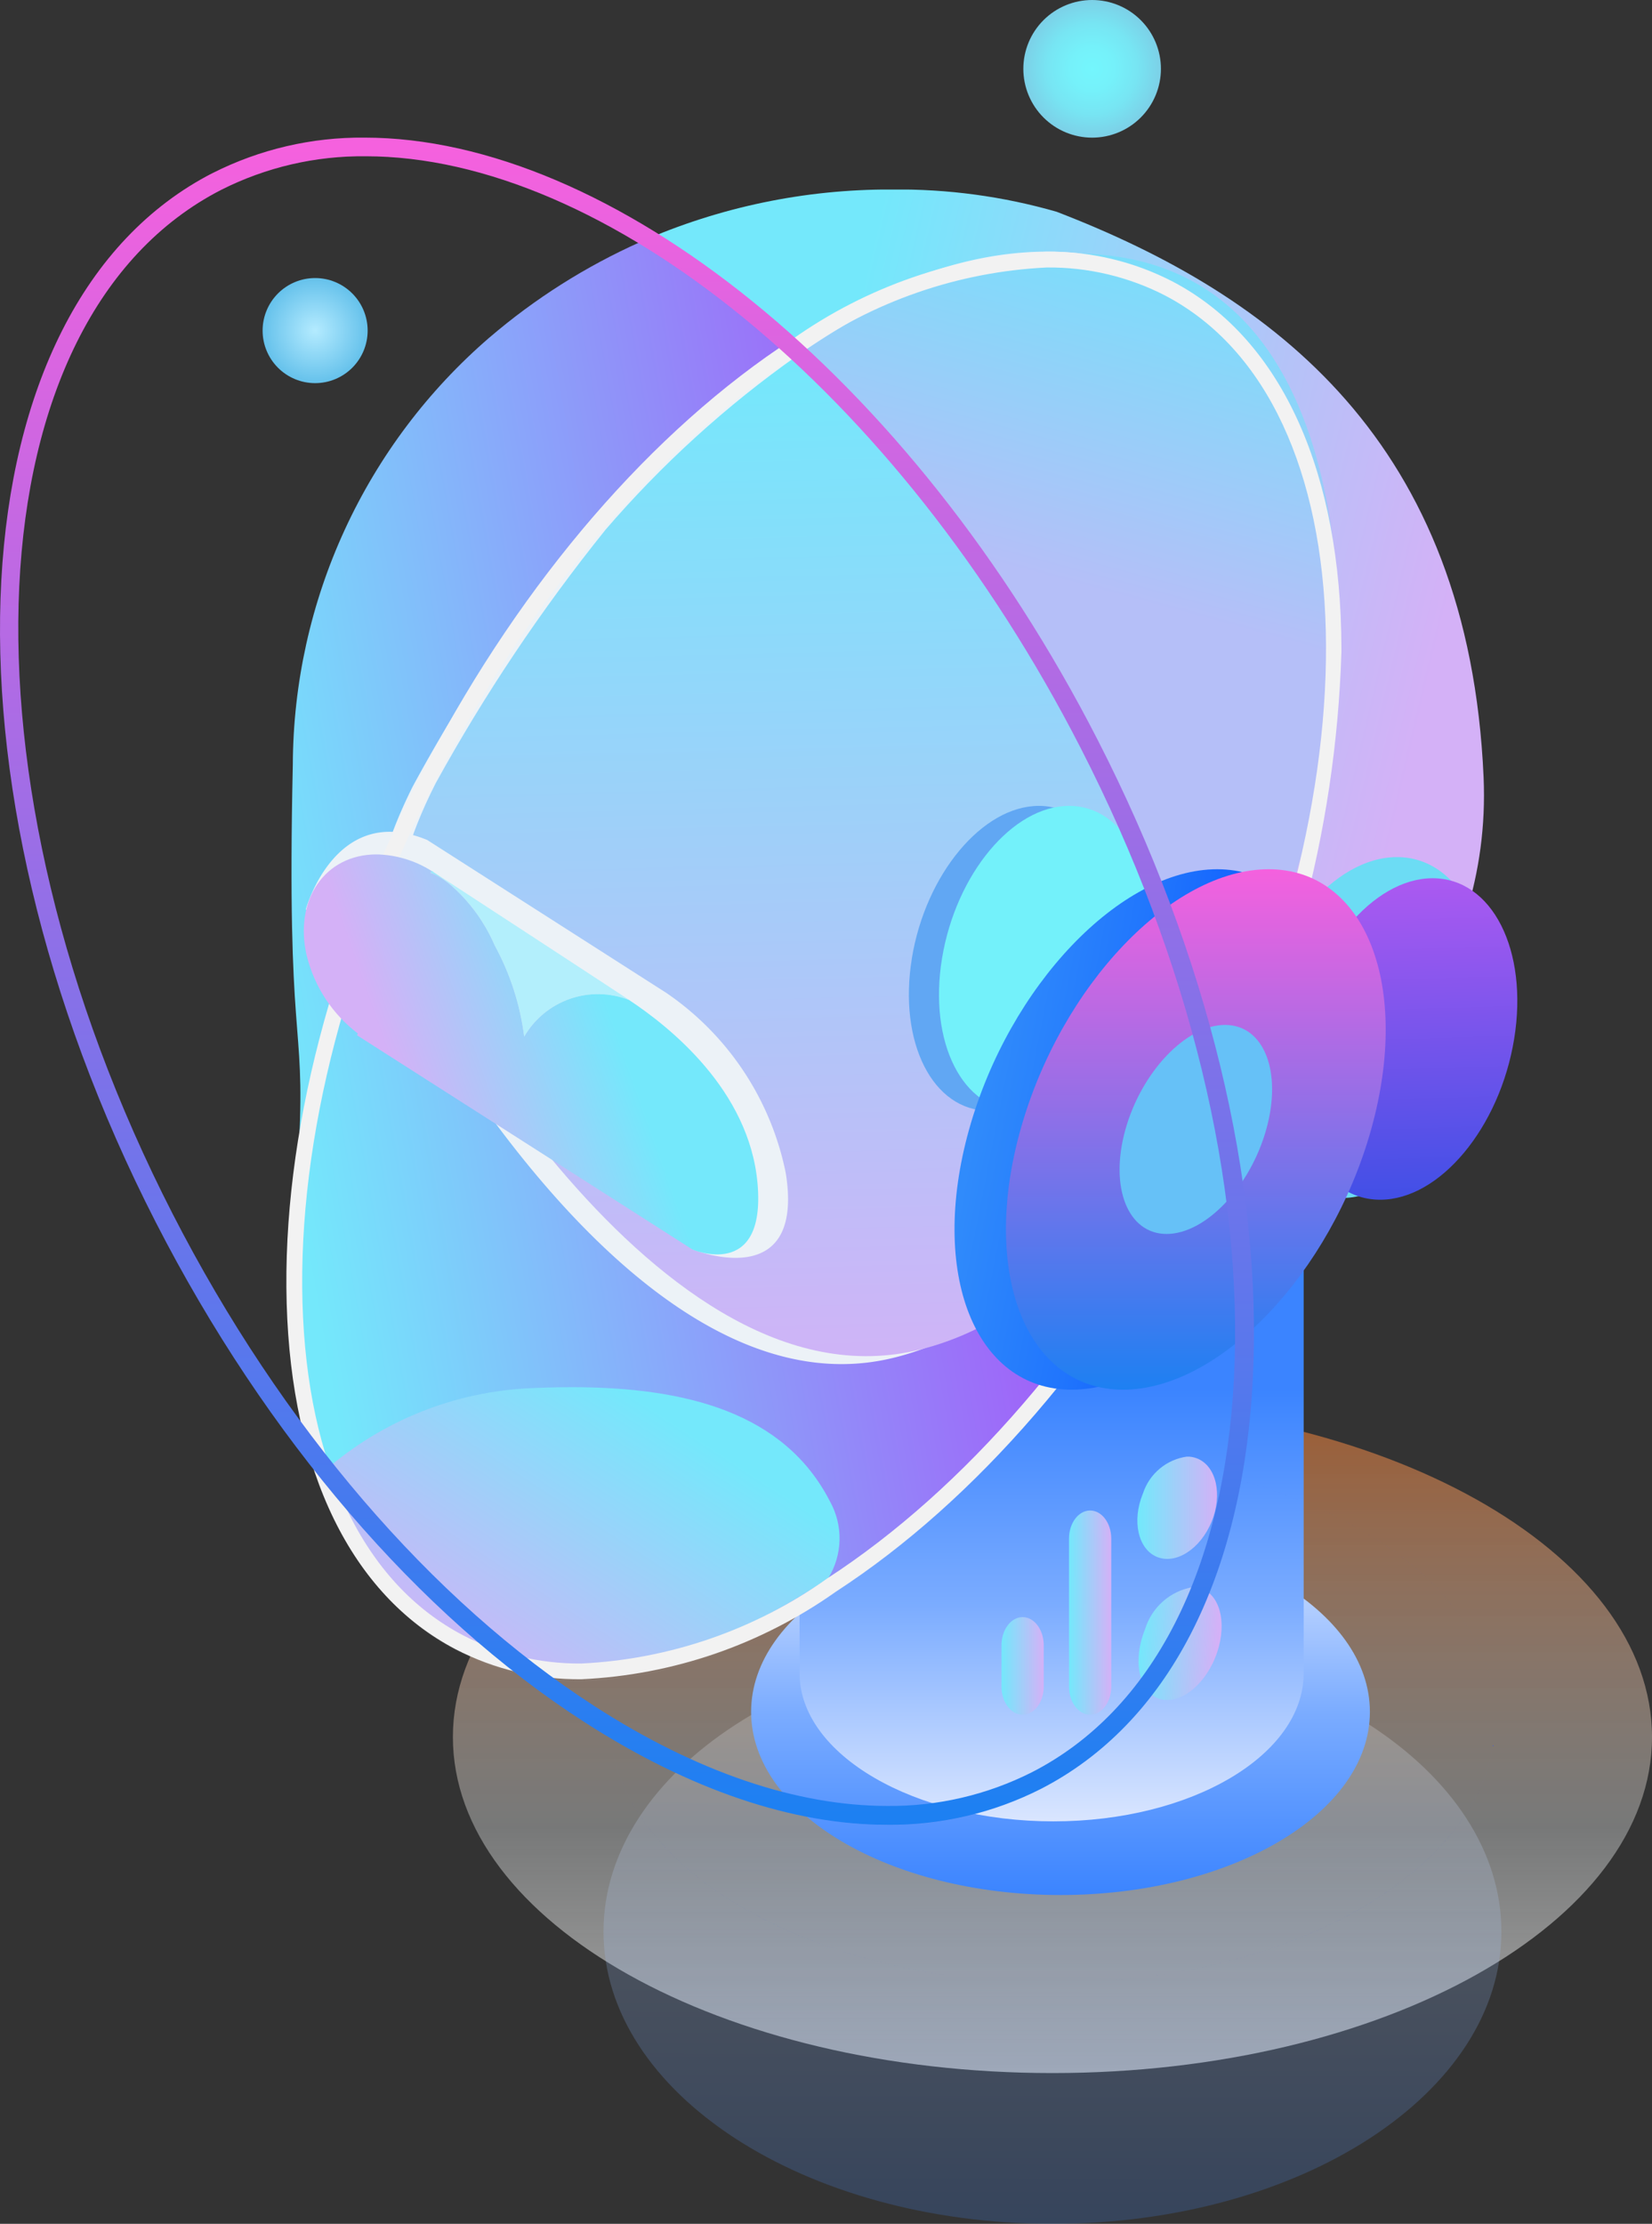<svg xmlns="http://www.w3.org/2000/svg" xmlns:xlink="http://www.w3.org/1999/xlink" width="62.053" height="83.492" viewBox="0 0 62.053 83.492"><rect x="0" y="0" width="62.053" height="83.492" fill="#333333" stroke="none"/><defs><style>.a{fill:url(#a);}.b{fill:url(#b);}.c{fill:url(#c);}.d{fill:url(#d);}.e{fill:url(#e);}.f{fill:url(#f);}.g{fill:url(#g);}.h{fill:url(#h);}.i{fill:url(#i);}.j{fill:url(#j);}.k{fill:url(#k);}.l,.m{stroke:rgba(0,0,0,0);stroke-miterlimit:10;}.l{fill:url(#l);}.m{fill:url(#o);}.n{fill:none;}.o{fill:url(#r);}.p{fill:url(#s);}.q{fill:url(#t);}.r{fill:url(#u);}.s{opacity:0.573;fill:url(#v);}.t{opacity:0.213;fill:url(#w);}.u{clip-path:url(#x);}.v{clip-path:url(#z);}.w{clip-path:url(#ab);}.x{clip-path:url(#ad);}.y{fill:url(#af);}.z{clip-path:url(#ag);}.aa{fill:url(#ai);}.ab{clip-path:url(#aj);}.ac{fill:url(#al);}.ad{fill:#ecf2f7;}.ae{clip-path:url(#am);}.af{clip-path:url(#ao);}.ag{clip-path:url(#aq);}.ah{clip-path:url(#as);}.ai{clip-path:url(#au);}.aj{clip-path:url(#ay);}.ak{fill:url(#az);}.al{fill:#73f1fa;}.am{fill:#6cdcf4;}.an{clip-path:url(#ba);}.ao{fill:#8be7fb;}.ap{fill:#9ce8f9;}.aq{fill:#b3effc;}.ar{fill:url(#bc);}.as{clip-path:url(#bd);}.at{fill:url(#be);}.au{clip-path:url(#bf);}.av{fill:#66c1f7;}.aw{clip-path:url(#bi);}.ax{clip-path:url(#bk);}</style><radialGradient id="a" cx="0.5" cy="0.5" r="0.416" gradientTransform="translate(0.396 1.199) rotate(-126.502)" gradientUnits="objectBoundingBox"><stop offset="0" stop-color="#74f6fd"/><stop offset="0.274" stop-color="#75f1fa"/><stop offset="0.562" stop-color="#77e5f3"/><stop offset="0.856" stop-color="#7cd0e7"/><stop offset="1" stop-color="#80c3e0"/></radialGradient><radialGradient id="b" cx="0.5" cy="0.5" r="0.5" gradientUnits="objectBoundingBox"><stop offset="0" stop-color="#b4ebff"/><stop offset="0.788" stop-color="#5dbde9"/><stop offset="1" stop-color="#fff"/></radialGradient><linearGradient id="c" x1="0.5" x2="0.5" y2="1" gradientUnits="objectBoundingBox"><stop offset="0" stop-color="#dae6ff"/><stop offset="0.5" stop-color="#7bacff"/><stop offset="1" stop-color="#3b84ff"/></linearGradient><linearGradient id="d" y1="1" y2="0.259" xlink:href="#c"/><linearGradient id="e" x1="0.153" y1="0.19" x2="0.946" y2="0.418" gradientUnits="objectBoundingBox"><stop offset="0" stop-color="#74e8fb"/><stop offset="0.092" stop-color="#74e8fb"/><stop offset="1" stop-color="#d4b1f7"/></linearGradient><linearGradient id="f" x1="0.5" x2="0.737" y2="0.724" gradientUnits="objectBoundingBox"><stop offset="0" stop-color="#74e8fb"/><stop offset="0.009" stop-color="#74e8fb"/><stop offset="1" stop-color="#a551f8"/></linearGradient><linearGradient id="g" x1="0.758" y1="0.441" x2="0.176" y2="0.528" gradientUnits="objectBoundingBox"><stop offset="0" stop-color="#74e8fb"/><stop offset="1" stop-color="#d4b1f7"/></linearGradient><linearGradient id="h" x1="0.5" y1="0" x2="0.5" y2="1" xlink:href="#g"/><linearGradient id="i" x1="0.5" x2="0.387" y2="0.496" gradientUnits="objectBoundingBox"><stop offset="0.001" stop-color="#7adefa"/><stop offset="0.792" stop-color="#b5bff8"/></linearGradient><linearGradient id="j" x1="0.083" y1="0.5" x2="0.943" y2="0.5" xlink:href="#g"/><linearGradient id="k" x1="0.067" y1="0.5" x2="0.892" y2="0.556" xlink:href="#g"/><linearGradient id="l" x1="0" y1="0.62" x2="1" y2="0.614" xlink:href="#g"/><linearGradient id="o" x1="0" y1="0.5" x2="1" y2="0.5" xlink:href="#g"/><linearGradient id="r" x1="0.5" x2="0.5" y2="1" gradientUnits="objectBoundingBox"><stop offset="0" stop-color="#ad5af1"/><stop offset="1" stop-color="#404fe6"/></linearGradient><linearGradient id="s" x1="0.5" x2="0.5" y2="1" gradientUnits="objectBoundingBox"><stop offset="0" stop-color="#3693fb"/><stop offset="0.181" stop-color="#308bfb"/><stop offset="0.438" stop-color="#2075fd"/><stop offset="0.746" stop-color="#0752ff"/><stop offset="1" stop-color="#016ee9"/></linearGradient><linearGradient id="t" x1="0.5" x2="0.5" y2="1" gradientUnits="objectBoundingBox"><stop offset="0" stop-color="#f561de"/><stop offset="1" stop-color="#1d80f2"/></linearGradient><linearGradient id="u" x1="0.846" y1="0.907" x2="0.384" y2="1.054" gradientUnits="objectBoundingBox"><stop offset="0.009" stop-color="#74e8fb"/><stop offset="1" stop-color="#d4b1f7"/></linearGradient><linearGradient id="v" x1="0.5" x2="0.5" y2="1" gradientUnits="objectBoundingBox"><stop offset="0" stop-color="#75fbfd"/><stop offset="0.021" stop-color="#ea7c35"/><stop offset="0.635" stop-color="#fbfefe" stop-opacity="0.6"/><stop offset="1" stop-color="#fff"/></linearGradient><linearGradient id="w" x1="0.551" y1="1" x2="0.554" y2="0.078" gradientUnits="objectBoundingBox"><stop offset="0" stop-color="#4285f4"/><stop offset="1" stop-color="#fff"/></linearGradient><clipPath id="x"><path class="a" d="M83.424,0a2.584,2.584,0,1,0,2.583,2.583A2.584,2.584,0,0,0,83.424,0Z" transform="translate(-80.841)"/></clipPath><clipPath id="z"><path class="b" d="M20.744,23.927a1.973,1.973,0,1,0,1.972-1.972,1.973,1.973,0,0,0-1.972,1.972" transform="translate(-20.744 -21.955)"/></clipPath><clipPath id="ab"><path class="c" d="M59.335,127.576c0,3.8,5.2,6.877,11.621,6.877s11.621-3.079,11.621-6.877-5.2-6.877-11.621-6.877-11.621,3.079-11.621,6.877" transform="translate(-59.335 -120.699)"/></clipPath><clipPath id="ad"><path class="d" d="M63.161,97.724v16.35c0,3.073,4.343,5.563,9.535,5.563s9.4-2.49,9.4-5.563V97.724Z" transform="translate(-63.161 -97.724)"/></clipPath><linearGradient id="af" x1="-0.688" y1="1.457" x2="-0.673" y2="1.457" gradientUnits="objectBoundingBox"><stop offset="0" stop-color="#bfbbf6"/><stop offset="0.053" stop-color="#bfbbf6"/><stop offset="1" stop-color="#4058e1"/></linearGradient><clipPath id="ag"><path class="e" d="M50.577,16.936C56.823,20.661,63,27.408,67.469,36.127A52.862,52.862,0,0,1,73,53.493c4.6-3.85,9.578-9.089,9.255-16.467C81.7,24.449,74.391,18.947,66.216,15.8a21.517,21.517,0,0,0-6.2-.835,23.2,23.2,0,0,0-9.439,1.969" transform="translate(-50.577 -14.967)"/></clipPath><linearGradient id="ai" x1="-0.702" y1="1.655" x2="-0.684" y2="1.655" xlink:href="#af"/><clipPath id="aj"><path class="f" d="M30.465,22.691a21.278,21.278,0,0,0-7.389,16.035c-.236,10.69.472,9.511.236,14.149-.153,3-.6,7.762.376,11.842a45.849,45.849,0,0,0,7.676,7.941,14.819,14.819,0,0,0,9.084-1.311c3.065-1.415,8.8-5.5,10.926-9.354.877-1.592,3.931-3.615,7.173-6.328A52.861,52.861,0,0,0,53.019,38.3C48.55,29.58,42.374,22.833,36.128,19.108a23.348,23.348,0,0,0-5.662,3.583" transform="translate(-23.027 -19.108)"/></clipPath><linearGradient id="al" x1="-0.275" y1="1.38" x2="-0.263" y2="1.38" gradientUnits="objectBoundingBox"><stop offset="0" stop-color="#e6e6e6"/><stop offset="0.053" stop-color="#e6e6e6"/><stop offset="1" stop-color="#f2f2f2"/></linearGradient><clipPath id="am"><path class="g" d="M32.577,109.58a12.611,12.611,0,0,0-7.64,3.245,9.584,9.584,0,0,0,2.857,4.733c4.564,3.88,10.192,2.282,13.158.913a23.958,23.958,0,0,0,3.079-1.771,2.85,2.85,0,0,0,.066-2.881c-1.706-3.334-5.4-4.291-9.7-4.291-.6,0-1.206.018-1.823.051" transform="translate(-24.937 -109.529)"/></clipPath><clipPath id="ao"><path class="h" d="M39.246,34.621a65.689,65.689,0,0,0-6.373,9.511c-2.231,4.4-1.116,5.895-1.116,5.895s9,17.686,19.12,15.407c4.864-1.1,8.53-5.771,11.081-10.54C58.541,39.082,49.829,30.769,46.463,28.067a39.671,39.671,0,0,0-7.218,6.554" transform="translate(-31.478 -28.067)"/></clipPath><clipPath id="aq"><path class="i" d="M62.992,23.836c3.366,2.7,12.077,11.015,15.493,26.827a56.1,56.1,0,0,0,4.454-11.39c.477-1.886,2.071-17.371-7.648-19.1A11.208,11.208,0,0,0,73.327,20c-3.719,0-7.348,1.762-10.335,3.835" transform="translate(-62.992 -20.001)"/></clipPath><clipPath id="as"><path class="j" d="M90.052,116.4c-.419,1.02-.183,2.084.53,2.377s1.629-.3,2.049-1.316.183-2.084-.529-2.377a1.007,1.007,0,0,0-.386-.075,2.03,2.03,0,0,0-1.663,1.392" transform="translate(-89.845 -115.013)"/></clipPath><clipPath id="au"><path class="k" d="M90.183,126.891c-.466,1.132-.254,2.292.471,2.59s1.691-.377,2.156-1.508.255-2.291-.471-2.59a.944.944,0,0,0-.364-.071,2.274,2.274,0,0,0-1.793,1.579" transform="translate(-89.936 -125.312)"/></clipPath><clipPath id="ay"><path class="n" d="M71.908,69.352c-.516,3.161.785,5.724,2.9,5.724s4.256-2.563,4.772-5.724-.784-5.725-2.9-5.725-4.257,2.563-4.773,5.725" transform="translate(-71.795 -63.627)"/></clipPath><linearGradient id="az" x1="-2.544" y1="5.175" x2="-2.506" y2="5.175" gradientUnits="objectBoundingBox"><stop offset="0" stop-color="#7bc1f8"/><stop offset="0.094" stop-color="#7bc1f8"/><stop offset="0.431" stop-color="#61a7f3"/><stop offset="1" stop-color="#61a7f3"/></linearGradient><clipPath id="ba"><path class="o" d="M102.454,75.379c-.544,3.333.827,6.035,3.062,6.035s4.488-2.7,5.032-6.035-.827-6.035-3.062-6.035-4.488,2.7-5.032,6.035" transform="translate(-102.335 -69.344)"/></clipPath><linearGradient id="bc" x1="-0.008" y1="1.239" x2="0.003" y2="1.239" gradientUnits="objectBoundingBox"><stop offset="0" stop-color="#5ca4df"/><stop offset="0.117" stop-color="#5ca4df"/><stop offset="0.908" stop-color="#cda0c6"/><stop offset="0.919" stop-color="#caa0c7"/><stop offset="1" stop-color="#caa0c7"/></linearGradient><clipPath id="bd"><path class="n" d="M28.866,59.4c-3.711-1.948-5.849-6.38-6.021-12.481-.174-6.163,1.679-13.27,5.217-20.014S36.4,14.6,41.57,11.246A17.37,17.37,0,0,1,50.8,8.053a9.494,9.494,0,0,1,4.458,1.058c7.72,4.052,8.08,18.629.8,32.5l.263.137-.263-.137c-3.539,6.742-8.336,12.305-13.506,15.663a17.374,17.374,0,0,1-9.235,3.192A9.485,9.485,0,0,1,28.866,59.4m12.38-48.656C35.992,14.16,31.123,19.8,27.537,26.633s-5.463,14.042-5.286,20.306c.179,6.325,2.43,10.939,6.34,12.99a10.068,10.068,0,0,0,4.732,1.127,17.949,17.949,0,0,0,9.56-3.289c5.255-3.413,10.124-9.054,13.709-15.885a43.2,43.2,0,0,0,5.278-19.395v-.164c-.018-6.414-2.146-11.541-6.331-13.738a10.07,10.07,0,0,0-4.732-1.127,17.945,17.945,0,0,0-9.56,3.289" transform="translate(-22.24 -7.458)"/></clipPath><linearGradient id="be" x1="0.158" y1="0.845" x2="0.163" y2="0.845" xlink:href="#al"/><clipPath id="bf"><path class="p" d="M75.946,78.4c-1.51,5.4.214,9.77,3.85,9.77s7.809-4.375,9.319-9.77-.214-9.77-3.85-9.77S77.456,73,75.946,78.4" transform="translate(-75.398 -68.629)"/></clipPath><clipPath id="bi"><path class="q" d="M22.332,58.889C16.2,54.935,10.568,48.371,6.485,40.407-1.911,24.028-1.092,6.781,8.311,1.96A11.765,11.765,0,0,1,13.737.7C22.665.7,33.689,9.45,40.594,22.92c4.083,7.964,6.127,16.365,5.757,23.655-.367,7.22-3.06,12.473-7.583,14.792a11.785,11.785,0,0,1-5.438,1.269c-3.387,0-7.145-1.263-11-3.747M7.988,1.329C-1.763,6.328-2.721,24,5.855,40.73,9.993,48.8,15.709,55.464,21.948,59.485c3.972,2.56,7.86,3.86,11.383,3.86A12.5,12.5,0,0,0,39.091,62c4.757-2.438,7.586-7.9,7.967-15.386C47.436,39.2,45.364,30.67,41.225,22.6,34.194,8.885,22.905,0,13.691,0a12.373,12.373,0,0,0-5.7,1.329" transform="translate(0 0)"/></clipPath><clipPath id="bk"><path class="r" d="M24.115,71.281a5.235,5.235,0,0,0,1.913,2.9L26,74.25,38.6,82.294s2.765,1.186,2.443-2.478c-.311-3.525-3.33-5.9-4.824-6.89A3.2,3.2,0,0,0,32.278,74.3a9.728,9.728,0,0,0-1.11-3.43,6.329,6.329,0,0,0-1.63-2.243,2.65,2.65,0,0,0-.776-.476l-.015-.005h.017l.031-.068a4.01,4.01,0,0,0-2.062-.619c-1.943,0-3.116,1.712-2.62,3.823" transform="translate(-24.001 -67.458)"/></clipPath></defs><g transform="translate(12588.524 12097.786)"><path class="s" d="M80.817,123.234c0,6.968-10.083,12.616-22.521,12.616s-22.52-5.648-22.52-12.616,10.082-12.616,22.52-12.616,22.521,5.648,22.521,12.616" transform="translate(-12607.288 -12155.804)"/><path class="t" d="M81.4,140.414c0,6.059-7.55,10.97-16.864,10.97s-16.863-4.911-16.863-10.97,7.55-10.97,16.863-10.97S81.4,134.355,81.4,140.414" transform="translate(-12613.528 -12165.678)"/><rect class="n" width="62.053" height="83.491" transform="translate(-12588.524 -12097.786)"/><g transform="translate(-12550.083 -12097.786)"><g class="u"><rect class="a" width="7.227" height="7.227" transform="translate(-2.471 3.339) rotate(-53.499)"/></g></g><g transform="translate(-12578.66 -12087.347)"><g class="v"><rect class="b" width="5.54" height="5.539" transform="translate(-1.916 1.506) rotate(-38.157)"/></g></g><g transform="translate(-12560.31 -12040.393)"><g class="w"><rect class="c" width="23.242" height="13.755" transform="translate(0 0)"/></g></g><g transform="translate(-12558.49 -12051.317)"><g class="x"><rect class="d" width="18.936" height="21.913" transform="translate(0 0)"/></g></g><path class="y" d="M81.412,124.814h0c0,5.467-7.45,9.9-16.641,9.9s-16.64-4.431-16.64-9.9,7.45-9.9,16.64-9.9,16.641,4.432,16.641,9.9h0c0-5.467-7.45-9.9-16.641-9.9s-16.64,4.432-16.64,9.9,7.45,9.9,16.64,9.9,16.641-4.431,16.641-9.9Z" transform="translate(-12613.769 -12158.058)"/><rect class="n" width="62.053" height="83.491" transform="translate(-12588.524 -12097.786)"/><g transform="translate(-12564.475 -12090.669)"><g class="z"><rect class="e" width="31.998" height="38.526" transform="translate(0 0)"/></g></g><path class="aa" d="M60.57,102.315h0c-2.122,3.852-7.86,7.939-10.926,9.354A16.292,16.292,0,0,1,43,113.238a11.38,11.38,0,0,1-2.445-.258c4.7,3.76,9.646,5.876,14.093,5.876a12.107,12.107,0,0,0,5.582-1.3c5.176-2.653,7.814-8.949,7.814-16.788a38.848,38.848,0,0,0-.306-4.78c-3.242,2.713-6.3,4.736-7.173,6.328h0c.877-1.592,3.931-3.615,7.173-6.328a38.848,38.848,0,0,1,.306,4.78c0,7.839-2.638,14.135-7.814,16.788a12.107,12.107,0,0,1-5.582,1.3c-4.447,0-9.388-2.117-14.093-5.876a11.38,11.38,0,0,0,2.445.258,16.292,16.292,0,0,0,6.639-1.569c3.066-1.415,8.8-5.5,10.926-9.354Z" transform="translate(-12609.797 -12148.13)"/><rect class="n" width="62.053" height="83.491" transform="translate(-12588.524 -12097.786)"/><g transform="translate(-12577.574 -12088.7)"><g class="ab"><rect class="f" width="55.951" height="38.362" transform="translate(-2.88 54.195) rotate(-87.288)"/></g></g><path class="ac" d="M57.176,54.146h0C51.038,65.839,41.482,73.417,33.839,73.417a9.877,9.877,0,0,1-4.643-1.1c-4.169-2.188-6.276-7.3-6.276-13.716a43.508,43.508,0,0,1,5.336-19.632C34.392,27.275,43.949,19.7,51.592,19.7a9.873,9.873,0,0,1,4.643,1.1c4.169,2.188,6.276,7.3,6.276,13.716a43.516,43.516,0,0,1-5.335,19.632h0a43.516,43.516,0,0,0,5.335-19.632c0-6.413-2.107-11.528-6.276-13.716a9.873,9.873,0,0,0-4.643-1.1c-7.643,0-17.2,7.578-23.336,19.271A43.508,43.508,0,0,0,22.92,58.6c0,6.413,2.107,11.527,6.276,13.716a9.877,9.877,0,0,0,4.643,1.1c7.643,0,17.2-7.578,23.337-19.271Z" transform="translate(-12600.545 -12108.116)"/><path class="ad" d="M37.424,29.4S47.177,17.35,56.851,19.094s8.088,17.364,7.612,19.268S59.071,58.184,49,60.484s-19.03-15.541-19.03-15.541-1.11-1.506,1.11-5.947A66.387,66.387,0,0,1,37.424,29.4" transform="translate(-12604.098 -12107.26)"/><rect class="n" width="62.053" height="83.491" transform="translate(-12588.524 -12097.786)"/><g transform="translate(-12576.507 -12045.704)"><g class="ae"><rect class="g" width="21.883" height="22.703" transform="translate(-5.889 6.839) rotate(-49.268)"/></g></g><g transform="translate(-12573.557 -12084.439)"><g class="af"><rect class="h" width="31.852" height="40.069" transform="translate(-1.376 0.007) rotate(-0.779)"/></g></g><g transform="translate(-12558.571 -12088.275)"><g class="ag"><rect class="i" width="23.358" height="31.61" transform="matrix(0.999, -0.044, 0.044, 0.999, -1.36, 0.06)"/></g></g><g transform="translate(-12545.802 -12043.096)"><g class="ah"><rect class="j" width="3.417" height="4.061" transform="translate(-0.212)"/></g></g><g transform="translate(-12545.758 -12038.199)"><g class="ai"><rect class="k" width="3.559" height="4.468" transform="translate(-0.218)"/></g></g><path class="l" d="M0,6.609V1.057C0,.473.355,0,.794,0s.793.473.793,1.057c0,.015,0,.03,0,.045V6.564c0,.015,0,.03,0,.045,0,.584-.355,1.058-.793,1.058S0,7.194,0,6.609Z" transform="translate(-12548.37 -12041.075)"/><path class="m" d="M0,2.608H0V1.018H0C.016.453.365,0,.793,0s.776.453.792,1.018h0v1.59h0c0,.584-.355,1.057-.792,1.057S0,3.192,0,2.608Z" transform="translate(-12550.905 -12037.073)"/><path class="ad" d="M24.154,68.6s1.1-4.048,4.563-2.612l8.979,5.74a10.763,10.763,0,0,1,4.489,6.77c.732,4.584-3.5,2.861-3.5,2.861L26.214,69.194Z" transform="translate(-12601.193 -12132.237)"/><rect class="n" width="62.053" height="83.491" transform="translate(-12588.524 -12097.786)"/><g transform="translate(-12554.385 -12067.53)"><g class="aj"><rect class="ak" width="12.512" height="10.164" transform="translate(-1.922 11.243) rotate(-82.304)"/></g></g><path class="al" d="M81.958,69.352c-.516,3.161-2.653,5.724-4.773,5.724s-3.42-2.563-2.9-5.724,2.652-5.724,4.773-5.724,3.42,2.563,2.9,5.724" transform="translate(-12627.424 -12131.158)"/><path class="am" d="M107.568,74.067c-.577,3.537-2.968,6.4-5.34,6.4s-3.827-2.867-3.25-6.4,2.968-6.4,5.341-6.4,3.827,2.867,3.25,6.4" transform="translate(-12640.37 -12133.274)"/><rect class="n" width="62.053" height="83.491" transform="translate(-12588.524 -12097.786)"/><g transform="translate(-12539.862 -12064.813)"><g class="an"><rect class="o" width="9.523" height="12.328" transform="translate(-0.769 0.01) rotate(-1.637)"/></g></g><path class="ao" d="M34.188,68.816l-.1-.066,0,0,.1.061Z" transform="translate(-12606.4 -12133.845)"/><rect class="n" width="62.053" height="83.491" transform="translate(-12588.524 -12097.786)"/><path class="ao" d="M34.15,68.821l-.1-.061-.031.068Z" transform="translate(-12606.367 -12133.851)"/><path class="ap" d="M33.983,68.9l.015,0,0-.006Z" transform="translate(-12606.348 -12133.926)"/><path class="aq" d="M34.937,69.377a6.333,6.333,0,0,1,1.63,2.243,9.724,9.724,0,0,1,1.11,3.43,3.2,3.2,0,0,1,3.943-1.374l-.061-.041c-1.36-.9-6.487-4.242-7.261-4.747h0a5.162,5.162,0,0,1,.643.489" transform="translate(-12606.511 -12133.917)"/><path class="ap" d="M34.016,68.9l0,.006a2.663,2.663,0,0,1,.777.476,5.115,5.115,0,0,0-.643-.489Z" transform="translate(-12606.363 -12133.917)"/><path class="ar" d="M41.333,34.736h0a49.788,49.788,0,0,1,5.839,22.143c0,7.84-2.642,14.137-7.819,16.791a12.1,12.1,0,0,1-5.583,1.3c-9.073,0-20.208-8.81-27.186-22.421A49.794,49.794,0,0,1,.745,30.408c0-7.841,2.642-14.137,7.819-16.792a12.105,12.105,0,0,1,5.583-1.3c9.073,0,20.207,8.809,27.185,22.421h0C34.355,21.124,23.22,12.315,14.147,12.315a12.105,12.105,0,0,0-5.583,1.3C3.387,16.271.745,22.568.745,30.408A49.794,49.794,0,0,0,6.584,52.551C13.562,66.162,24.7,74.972,33.77,74.972a12.1,12.1,0,0,0,5.583-1.3c5.177-2.654,7.819-8.951,7.819-16.791a49.788,49.788,0,0,0-5.839-22.143Z" transform="translate(-12588.915 -12104.245)"/><rect class="n" width="62.053" height="83.491" transform="translate(-12588.524 -12097.786)"/><g transform="translate(-12577.767 -12088.338)"><g class="as" transform="translate(0 0)"><path class="at" d="M21.649-35.055,59.914,20.714,7.746,58.426-30.519,2.656Z" transform="translate(5.772 15.114)"/></g></g><g transform="translate(-12552.671 -12065.152)"><g class="au"><rect class="p" width="22.302" height="19.662" transform="translate(-4.67 18.81) rotate(-78.851)"/></g></g><path class="q" d="M93.182,78.4c-1.511,5.4-5.683,9.77-9.319,9.77S78.5,83.8,80.013,78.4s5.682-9.77,9.319-9.77,5.36,4.374,3.85,9.77" transform="translate(-12630.203 -12133.781)"/><path class="av" d="M93.948,84.847c-.607,2.167-2.282,3.924-3.743,3.924s-2.153-1.757-1.546-3.924,2.282-3.924,3.743-3.924,2.153,1.757,1.546,3.924" transform="translate(-12634.909 -12140.229)"/><g transform="translate(-12588.524 -12092.619)"><g class="aw"><rect class="q" width="50.156" height="63.346" transform="translate(-2.721 0)"/></g></g><g transform="translate(-12577.111 -12065.709)"><g class="ax"><rect class="r" width="17.75" height="16.023" transform="translate(-0.382 0)"/></g></g></g></svg>